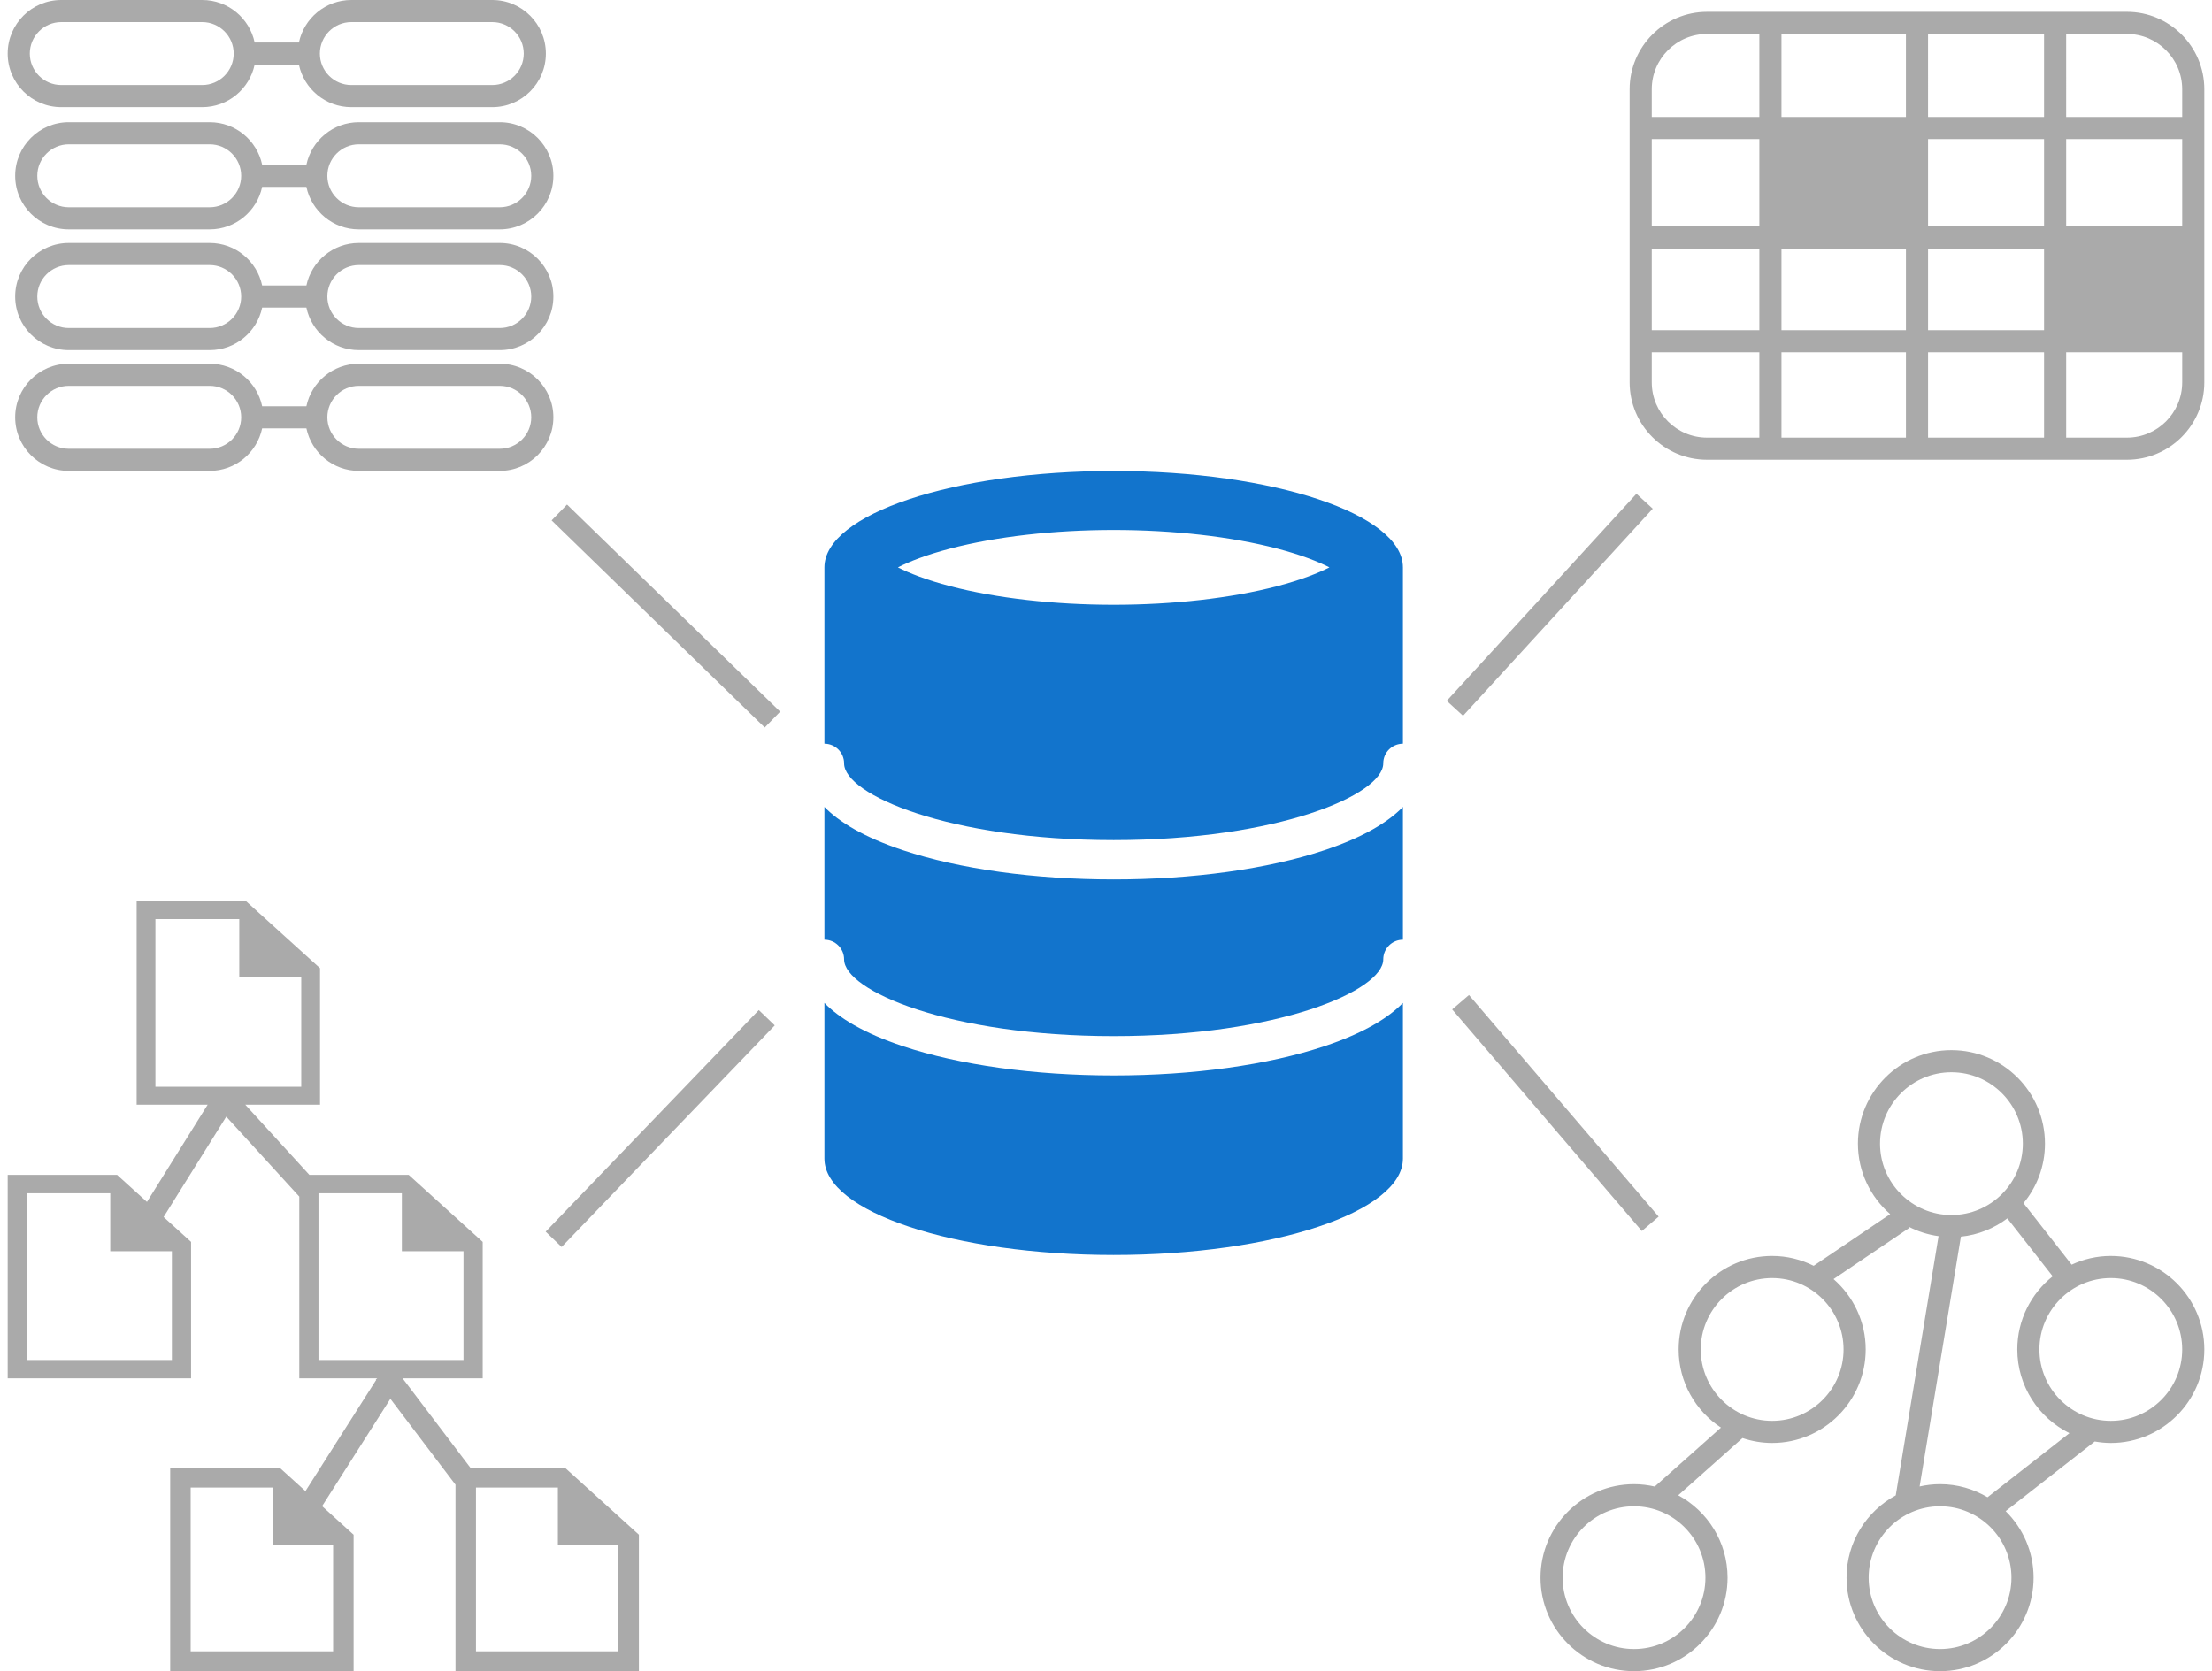 <?xml version="1.0" encoding="UTF-8"?><svg id="b" xmlns="http://www.w3.org/2000/svg" width="400" height="302.268" viewBox="0 0 400 302.268"><g><path d="M239.497,153.778c-10.232,3.411-23.767,5.289-38.11,5.289s-27.878-1.879-38.11-5.289c-7.172-2.391-11.569-5.129-14.195-7.826v24.018c1.964,0,3.557,1.593,3.557,3.557,0,5.659,18.99,13.878,48.748,13.878s48.749-8.22,48.749-13.878c0-1.964,1.592-3.557,3.557-3.557v-24.018c-2.627,2.697-7.024,5.435-14.195,7.826Z" fill="#1274cc"/><path d="M239.497,189.229c-10.232,3.411-23.767,5.289-38.11,5.289s-27.878-1.878-38.11-5.289c-7.172-2.39-11.569-5.129-14.195-7.826v28.155c0,9.629,23.418,17.435,52.305,17.435s52.305-7.806,52.305-17.435v-28.155c-2.627,2.697-7.024,5.435-14.195,7.826Z" fill="#1274cc"/><path d="M149.081,134.518c1.964,0,3.557,1.593,3.557,3.557,0,5.659,18.99,13.878,48.748,13.878s48.749-8.22,48.749-13.878c0-1.964,1.592-3.557,3.557-3.557v-31.895c0-9.629-23.418-17.435-52.305-17.435s-52.305,7.806-52.305,17.435c0,.091,.017,.182,.021,.273-.004-.091-.021-.181-.021-.272v31.894Zm22.762-35.301c8.289-2.166,18.781-3.358,29.544-3.358s21.254,1.193,29.544,3.358c4.398,1.149,7.455,2.377,9.473,3.407-2.018,1.03-5.075,2.257-9.473,3.407-8.289,2.166-18.782,3.358-29.544,3.358s-21.254-1.193-29.544-3.358c-4.398-1.149-7.455-2.377-9.473-3.407,2.018-1.03,5.075-2.257,9.473-3.407Z" fill="#1274cc"/></g><rect x="118.412" y="84.55" width="3.999" height="53.746" transform="translate(-43.413 120.106) rotate(-45.813)" fill="#aaa"/><rect x="91.585" y="202.12" width="55.604" height="4" transform="translate(-110.492 148.679) rotate(-46.118)" fill="#aaa"/><rect x="254.846" y="107.389" width="50.793" height="3.999" transform="translate(10.295 242.168) rotate(-47.514)" fill="#aaa"/><rect x="279.267" y="174.939" width="4" height="52.755" transform="translate(-63.325 231.249) rotate(-40.558)" fill="#aaa"/><path d="M381.701,227.166c-2.531,0-4.925,.575-7.082,1.575l-8.705-11.124c2.422-2.927,3.879-6.679,3.879-10.765,0-9.325-7.587-16.912-16.912-16.912s-16.912,7.586-16.912,16.912c0,5.087,2.268,9.645,5.833,12.748l-13.831,9.347c-2.266-1.129-4.81-1.781-7.509-1.781-9.325,0-16.912,7.587-16.912,16.912,0,5.908,3.051,11.111,7.655,14.136l-11.974,10.662c-1.207-.274-2.458-.432-3.746-.432-9.325,0-16.912,7.587-16.912,16.912s7.587,16.912,16.912,16.912,16.912-7.586,16.912-16.912c0-6.438-3.618-12.044-8.925-14.9l11.627-10.352c1.688,.567,3.488,.886,5.364,.886,9.325,0,16.912-7.587,16.912-16.912,0-5.077-2.259-9.626-5.812-12.729l13.731-9.28-.124-.184c1.656,.853,3.469,1.434,5.384,1.7l-7.744,46.884c-5.293,2.861-8.899,8.46-8.899,14.888,0,9.325,7.587,16.912,16.912,16.912s16.912-7.586,16.912-16.912c0-4.706-1.935-8.965-5.048-12.034l16.106-12.601c.947,.165,1.915,.268,2.909,.268,9.325,0,16.912-7.587,16.912-16.912s-7.587-16.912-16.912-16.912Zm-73.305,58.19c0,7.12-5.792,12.912-12.912,12.912s-12.912-5.792-12.912-12.912,5.792-12.912,12.912-12.912,12.912,5.793,12.912,12.912Zm24.977-41.278c0,7.12-5.792,12.912-12.912,12.912s-12.912-5.793-12.912-12.912,5.792-12.912,12.912-12.912,12.912,5.793,12.912,12.912Zm6.595-37.226c0-7.12,5.792-12.912,12.912-12.912s12.912,5.792,12.912,12.912-5.792,12.912-12.912,12.912-12.912-5.793-12.912-12.912Zm23.766,78.504c0,7.12-5.792,12.912-12.912,12.912s-12.912-5.792-12.912-12.912,5.792-12.912,12.912-12.912,12.912,5.793,12.912,12.912Zm-4.328-14.546c-2.52-1.493-5.449-2.366-8.584-2.366-1.27,0-2.503,.152-3.693,.419l7.463-45.186c3.134-.317,6.006-1.507,8.401-3.302l8.198,10.476c-3.894,3.101-6.402,7.872-6.402,13.226,0,6.636,3.852,12.376,9.429,15.144l-14.812,11.589Zm22.295-13.82c-7.12,0-12.912-5.793-12.912-12.912s5.792-12.912,12.912-12.912,12.912,5.793,12.912,12.912-5.792,12.912-12.912,12.912Z" fill="#aaa"/><path d="M384.613,2.146h-75.924c-7.72,0-14,6.28-14,14v53.011c0,7.72,6.28,14,14,14h75.924c7.72,0,14-6.28,14-14V16.145c0-7.72-6.28-14-14-14Zm10,14v5.019h-20.984V6.146h10.984c5.514,0,10,4.486,10,10Zm-24.984,43.574h-20.977v-14.761h20.977v14.761Zm-20.977-18.761v-15.794h20.977v15.794h-20.977Zm0-19.794V6.146h20.977v15.019h-20.977Zm-4,0h-22.505V6.146h22.505v15.019Zm-26.505,19.794h-19.457v-15.794h19.457v15.794Zm0,4v14.761h-19.457v-14.761h19.457Zm4,0h22.505v14.761h-22.505v-14.761Zm22.505,18.761v15.438h-22.505v-15.438h22.505Zm4,0h20.977v15.438h-20.977v-15.438Zm24.977-22.761v-15.794h20.984v15.794h-20.984ZM308.69,6.146h9.457v15.019h-19.457v-5.019c0-5.514,4.486-10,10-10Zm-10,63.011v-5.438h19.457v15.438h-9.457c-5.514,0-10-4.486-10-10Zm85.924,10h-10.984v-15.438h20.984v5.438c0,5.514-4.486,10-10,10Z" fill="#aaa"/><path d="M102.156,265.468h-17.098l-12.177-16.064,.013-.021-.055-.035-.032-.042h14.48v-24.683l-13.378-12.117h-17.958l-11.601-12.702h13.522v-24.683l-13.377-12.117H24.707v36.8h12.846l-10.98,17.591-5.397-4.889H1.387v36.8H34.553v-24.683l-4.968-4.5,11.33-18.152,13.206,14.461v32.874h14.082l-.023,.036-.231,.175,.065,.086-12.777,20.095-4.671-4.231H30.776v36.8H63.943v-24.683l-5.699-5.162,12.347-19.419,11.775,15.534v33.73h33.166v-24.683l-13.377-12.117Zm-71.075-19.483H4.859v-30.158h15.078v10.486h11.144v19.672Zm29.16,52.697h-25.762v-29.629h14.814v10.302h10.948v19.327ZM28.104,166.238h15.164v10.546h11.208v19.785H28.104v-30.33Zm29.489,49.589h15.078v10.486h11.144v19.672h-26.222v-30.158Zm54.238,82.855h-25.762v-29.629h14.814v10.302h10.949v19.327Z" fill="#aaa"/><g><path d="M90.378,22.107h-25.488c-4.659,0-8.558,3.305-9.482,7.692h-8.003c-.925-4.388-4.824-7.692-9.482-7.692H12.434c-5.345,0-9.692,4.348-9.692,9.692s4.348,9.692,9.692,9.692h25.488c4.659,0,8.558-3.305,9.482-7.692h8.003c.924,4.388,4.823,7.692,9.482,7.692h25.488c5.345,0,9.692-4.348,9.692-9.692s-4.348-9.692-9.692-9.692Zm-52.456,15.385H12.434c-3.139,0-5.692-2.554-5.692-5.692s2.554-5.692,5.692-5.692h25.488c3.139,0,5.692,2.554,5.692,5.692s-2.554,5.692-5.692,5.692Zm52.456,0h-25.488c-3.139,0-5.692-2.554-5.692-5.692s2.554-5.692,5.692-5.692h25.488c3.139,0,5.692,2.554,5.692,5.692s-2.554,5.692-5.692,5.692Z" fill="#aaa"/><path d="M90.378,43.948h-25.488c-4.659,0-8.558,3.305-9.482,7.692h-8.003c-.925-4.388-4.824-7.692-9.482-7.692H12.434c-5.345,0-9.692,4.348-9.692,9.692s4.348,9.692,9.692,9.692h25.488c4.659,0,8.558-3.305,9.482-7.692h8.003c.924,4.388,4.823,7.692,9.482,7.692h25.488c5.345,0,9.692-4.348,9.692-9.692s-4.348-9.692-9.692-9.692Zm-52.456,15.385H12.434c-3.139,0-5.692-2.554-5.692-5.692s2.554-5.692,5.692-5.692h25.488c3.139,0,5.692,2.554,5.692,5.692s-2.554,5.692-5.692,5.692Zm52.456,0h-25.488c-3.139,0-5.692-2.554-5.692-5.692s2.554-5.692,5.692-5.692h25.488c3.139,0,5.692,2.554,5.692,5.692s-2.554,5.692-5.692,5.692Z" fill="#aaa"/><path d="M90.378,65.788h-25.488c-4.659,0-8.558,3.305-9.482,7.692h-8.003c-.925-4.388-4.824-7.692-9.482-7.692H12.434c-5.345,0-9.692,4.348-9.692,9.692s4.348,9.692,9.692,9.692h25.488c4.659,0,8.558-3.305,9.482-7.692h8.003c.924,4.388,4.823,7.692,9.482,7.692h25.488c5.345,0,9.692-4.348,9.692-9.692s-4.348-9.692-9.692-9.692Zm-52.456,15.385H12.434c-3.139,0-5.692-2.554-5.692-5.692s2.554-5.692,5.692-5.692h25.488c3.139,0,5.692,2.554,5.692,5.692s-2.554,5.692-5.692,5.692Zm52.456,0h-25.488c-3.139,0-5.692-2.554-5.692-5.692s2.554-5.692,5.692-5.692h25.488c3.139,0,5.692,2.554,5.692,5.692s-2.554,5.692-5.692,5.692Z" fill="#aaa"/><path d="M11.079,19.385h25.487c4.659,0,8.558-3.305,9.482-7.692h8.004c.924,4.388,4.823,7.692,9.482,7.692h25.487c5.345,0,9.692-4.348,9.692-9.692S94.367,0,89.022,0h-25.487c-4.659,0-8.558,3.305-9.482,7.693h-8.004c-.924-4.388-4.824-7.693-9.482-7.693H11.079C5.734,0,1.387,4.348,1.387,9.693s4.348,9.692,9.692,9.692ZM63.535,4h25.487c3.139,0,5.692,2.554,5.692,5.693s-2.554,5.692-5.692,5.692h-25.487c-3.139,0-5.692-2.554-5.692-5.692s2.554-5.693,5.692-5.693Zm-52.456,0h25.487c3.139,0,5.692,2.554,5.692,5.693s-2.554,5.692-5.692,5.692H11.079c-3.139,0-5.692-2.554-5.692-5.692s2.554-5.693,5.692-5.693Z" fill="#aaa"/></g></svg>